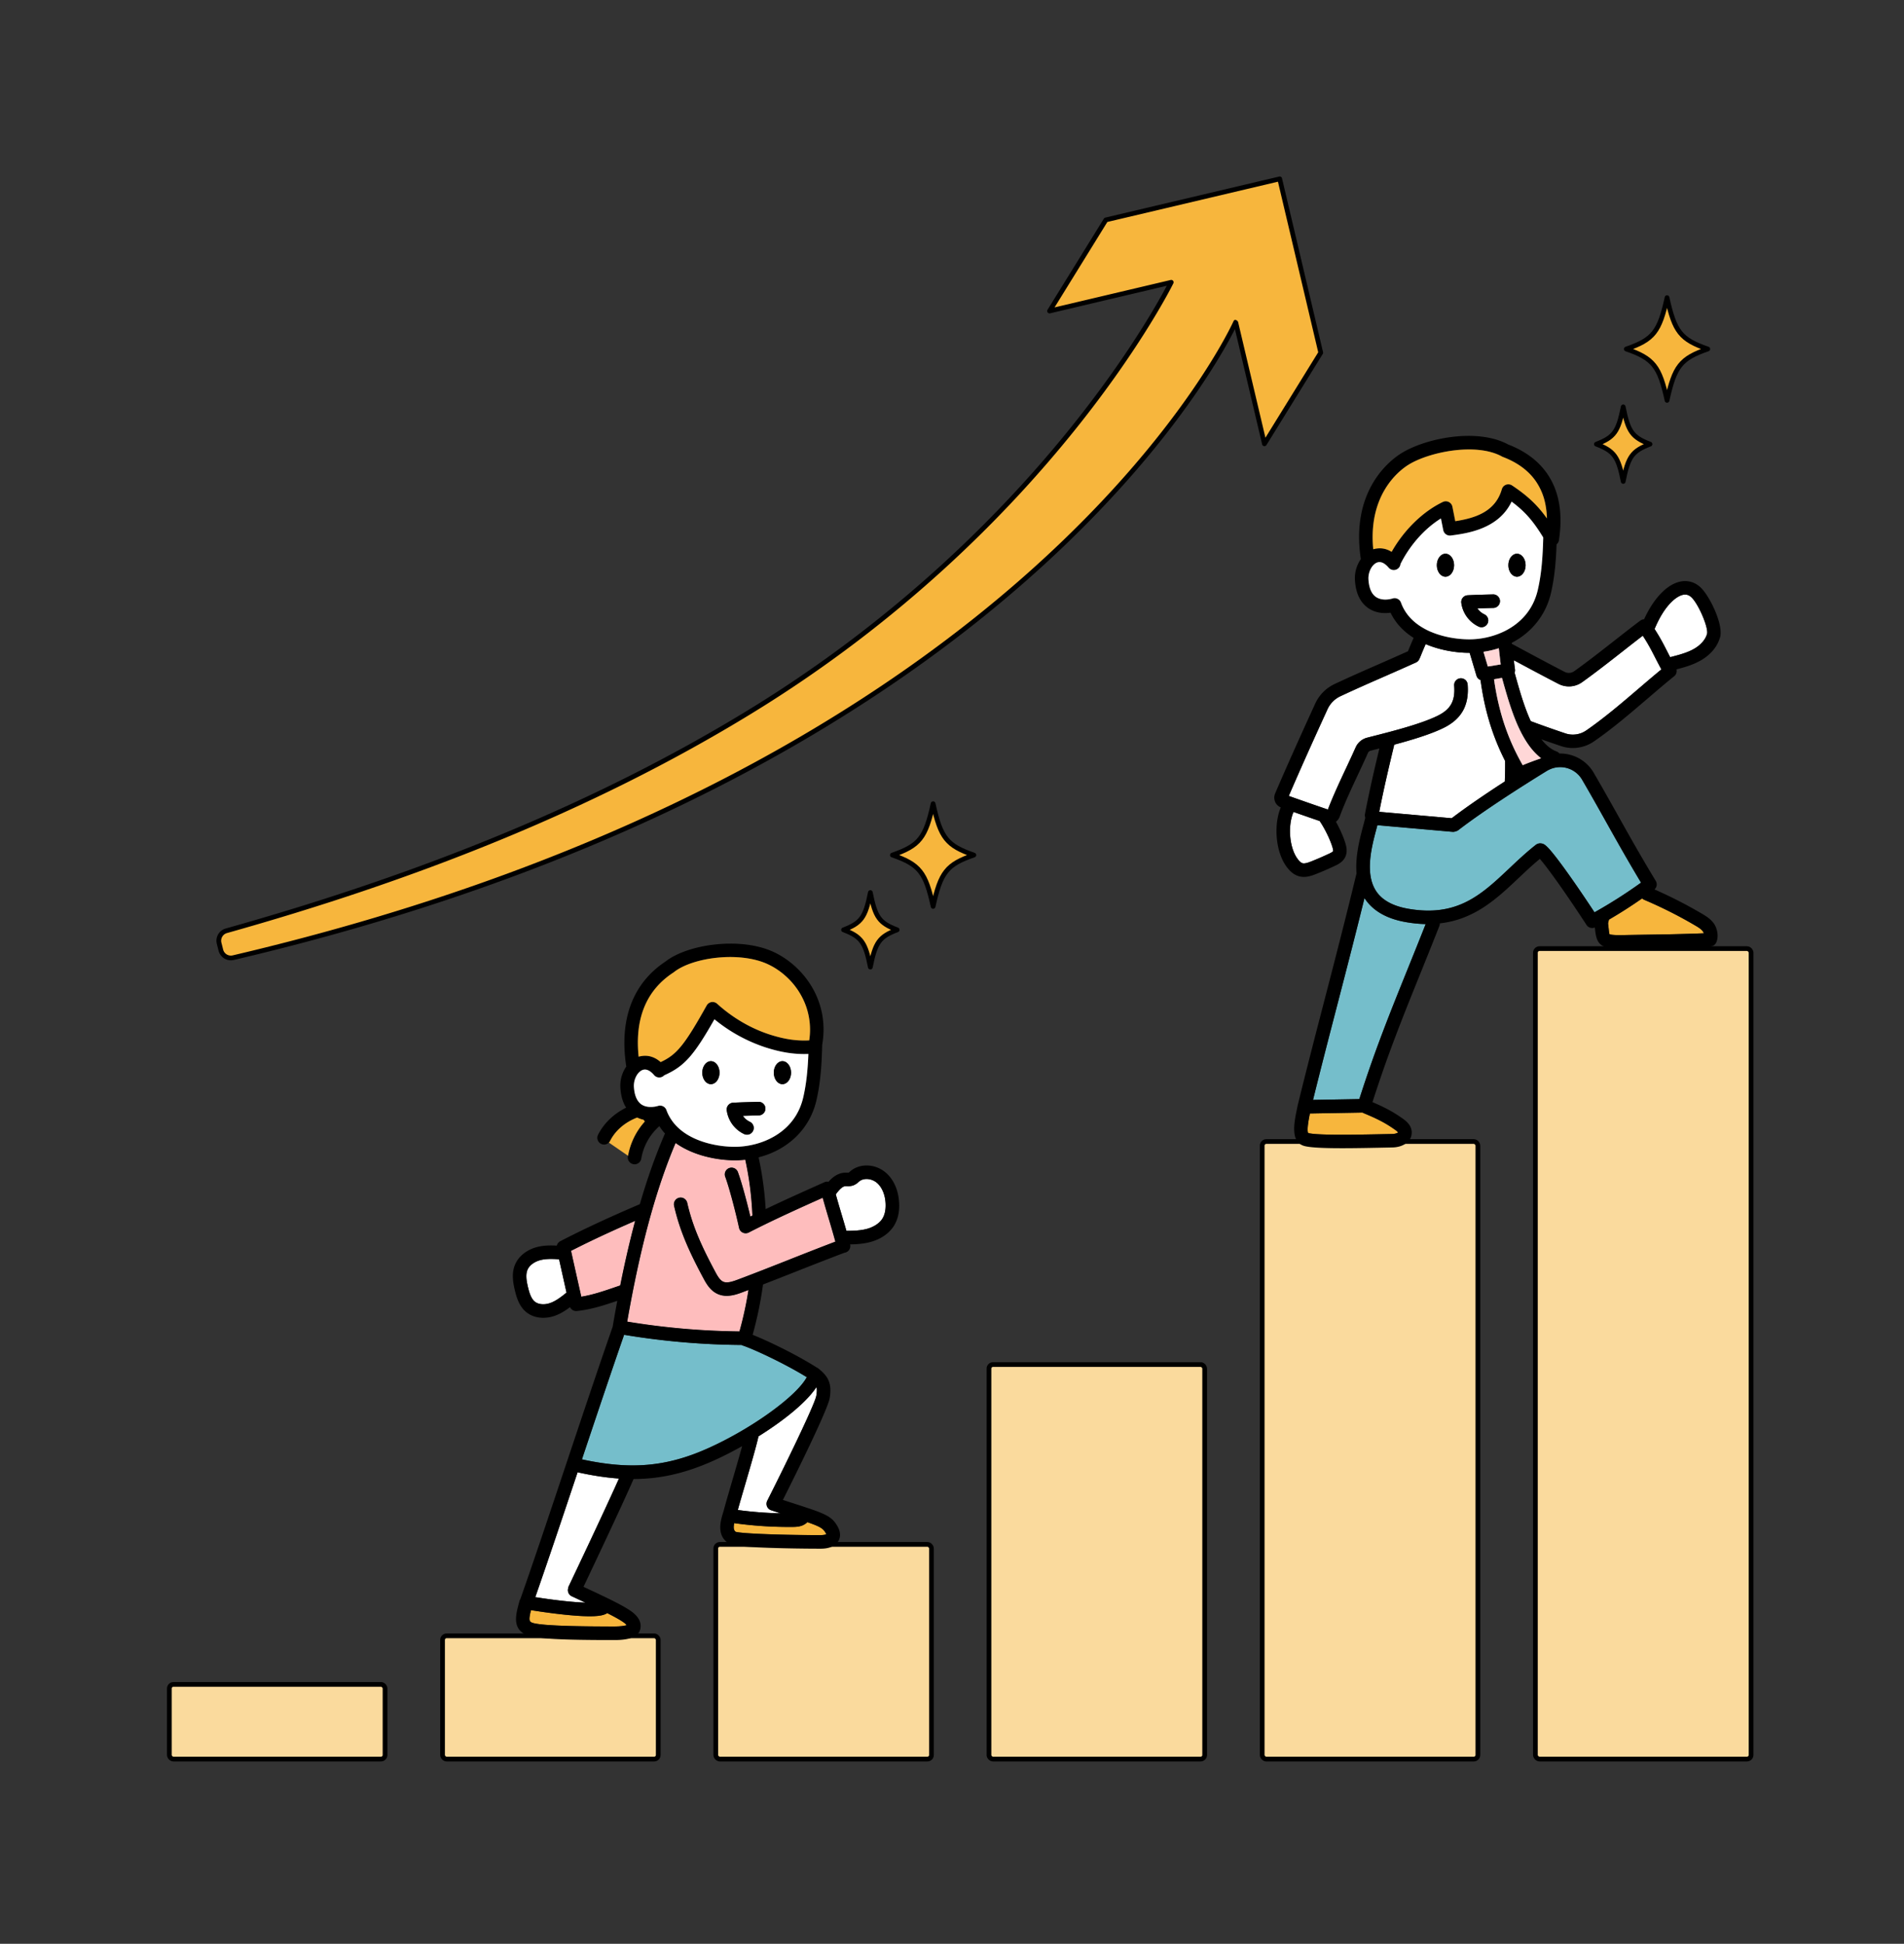 <svg xmlns="http://www.w3.org/2000/svg" xmlns:xlink="http://www.w3.org/1999/xlink" width="3225" height="3293" viewBox="0 0 3225 3293">
  <rect x="0" y="0" width="3225" height="3293" fill="#333333" stroke="none"/>
  <defs>
    <clipPath id="clip-path">
      <rect id="長方形_35" data-name="長方形 35" width="3225" height="3293" transform="translate(4899 2109)" fill="none" stroke="#707070" stroke-width="1"/>
    </clipPath>
    <clipPath id="clip-path-2">
      <rect id="長方形_33" data-name="長方形 33" width="3000" height="4500" transform="translate(5011 1379)" fill="none" stroke="#707070" stroke-width="1"/>
    </clipPath>
  </defs>
  <g id="マスクグループ_4" data-name="マスクグループ 4" transform="translate(-4899 -2109)" clip-path="url(#clip-path)">
    <g id="マスクグループ_2" data-name="マスクグループ 2" clip-path="url(#clip-path-2)">
      <g id="_イラスト" transform="translate(5181.847 2408)">
        <path id="パス_377" data-name="パス 377" d="M1830.25,4,1535.737,73.54l-95.374,154.374,206.128-48.689S1443.113,594.173,934.309,905.957c-274.265,168.064-578.4,284.919-888.266,371.9a17.487,17.487,0,0,0-12.258,21.137c.974,3.809,2,7.876,2.95,11.686A17.5,17.5,0,0,0,57.7,1323.425C1417.393,1004.538,1755.7,246.7,1755.67,246.7l48.689,206.157,95.374-154.374L1830.222,4Z" transform="translate(54.506 0)" fill="#fff"/>
        <path id="パス_378" data-name="パス 378" d="M1830.25,4,1535.737,73.54l-95.374,154.374,206.128-48.689S1443.113,594.173,934.309,905.957c-274.265,168.064-578.4,284.919-888.266,371.9a17.487,17.487,0,0,0-12.258,21.137c.974,3.809,2,7.876,2.95,11.686A17.5,17.5,0,0,0,57.7,1323.425C1417.393,1004.538,1755.7,246.7,1755.67,246.7l48.689,206.157,95.374-154.374L1830.222,4Z" transform="translate(54.506 0)" fill="#f7b63d"/>
        <path id="パス_379" data-name="パス 379" d="M1830.25,4,1535.737,73.54l-95.374,154.374,206.128-48.689S1443.113,594.173,934.309,905.957c-274.265,168.064-578.4,284.919-888.266,371.9a17.487,17.487,0,0,0-12.258,21.137c.974,3.809,2,7.876,2.95,11.686A17.5,17.5,0,0,0,57.7,1323.425C1417.393,1004.538,1755.7,246.7,1755.67,246.7l48.689,206.157,95.374-154.374L1830.222,4Z" transform="translate(54.506 0)" fill="none" stroke="#000" stroke-linejoin="round" stroke-width="8"/>
        <rect id="長方形_14" data-name="長方形 14" width="365.342" height="126.506" rx="6.94" transform="translate(4 2554.579)" fill="#fff"/>
        <rect id="長方形_15" data-name="長方形 15" width="365.342" height="126.506" rx="6.94" transform="translate(4 2554.579)" fill="rgba(247,182,61,0.5)"/>
        <rect id="長方形_16" data-name="長方形 16" width="365.342" height="126.506" rx="6.94" transform="translate(4 2554.579)" fill="none" stroke="#000" stroke-linecap="round" stroke-linejoin="round" stroke-width="8"/>
        <rect id="長方形_17" data-name="長方形 17" width="365.342" height="208.82" rx="6.94" transform="translate(466.75 2472.294)" fill="#fff"/>
        <rect id="長方形_19" data-name="長方形 19" width="365.342" height="208.82" rx="6.94" transform="translate(466.75 2472.294)" fill="rgba(247,182,61,0.5)" stroke="#000" stroke-linecap="round" stroke-linejoin="round" stroke-width="8"/>
        <rect id="長方形_20" data-name="長方形 20" width="365.342" height="363.738" rx="6.94" transform="translate(929.528 2317.376)" fill="#fff"/>
        <rect id="長方形_21" data-name="長方形 21" width="365.342" height="363.738" rx="6.94" transform="translate(929.528 2317.376)" fill="rgba(247,182,61,0.5)"/>
        <rect id="長方形_22" data-name="長方形 22" width="365.342" height="363.738" rx="6.94" transform="translate(929.528 2317.376)" fill="none" stroke="#000" stroke-linecap="round" stroke-linejoin="round" stroke-width="8"/>
        <rect id="長方形_23" data-name="長方形 23" width="365.342" height="668.362" rx="6.86" transform="translate(1392.278 2012.724)" fill="#fff"/>
        <rect id="長方形_24" data-name="長方形 24" width="365.342" height="668.362" rx="6.86" transform="translate(1392.278 2012.724)" fill="rgba(247,182,61,0.5)"/>
        <rect id="長方形_25" data-name="長方形 25" width="365.342" height="668.362" rx="6.86" transform="translate(1392.278 2012.724)" fill="none" stroke="#000" stroke-linecap="round" stroke-linejoin="round" stroke-width="8"/>
        <rect id="長方形_26" data-name="長方形 26" width="365.342" height="1046.249" rx="7.02" transform="translate(1855.056 1634.865)" fill="#fff"/>
        <rect id="長方形_27" data-name="長方形 27" width="365.342" height="1046.249" rx="7.02" transform="translate(1855.056 1634.865)" fill="rgba(247,182,61,0.5)"/>
        <rect id="長方形_28" data-name="長方形 28" width="365.342" height="1046.249" rx="7.02" transform="translate(1855.056 1634.865)" fill="none" stroke="#000" stroke-linecap="round" stroke-linejoin="round" stroke-width="8"/>
        <rect id="長方形_29" data-name="長方形 29" width="365.342" height="1373.041" rx="7.06" transform="translate(2317.805 1308.045)" fill="#fff"/>
        <rect id="長方形_30" data-name="長方形 30" width="365.342" height="1373.041" rx="7.06" transform="translate(2317.805 1308.045)" fill="rgba(247,182,61,0.5)"/>
        <rect id="長方形_31" data-name="長方形 31" width="365.342" height="1373.041" rx="7.06" transform="translate(2317.805 1308.045)" fill="none" stroke="#000" stroke-linecap="round" stroke-linejoin="round" stroke-width="8"/>
        <path id="パス_380" data-name="パス 380" d="M938.788,202.023c-30.273,11.628-37.061,21.051-45.424,63.153-8.363-42.1-15.151-51.525-45.424-63.153,30.273-11.628,37.061-21.051,45.424-63.153C901.727,180.972,908.515,190.395,938.788,202.023Z" transform="translate(1573.173 251.409)" fill="#f7b63d" stroke="#000" stroke-linecap="round" stroke-linejoin="round" stroke-width="8"/>
        <path id="パス_381" data-name="パス 381" d="M1003.632,161.3c-46,16.01-56.279,29.013-69,87.039-12.688-58.026-23-71-69-87.039,46-16.01,56.279-29.013,69-87.039C947.324,132.286,957.634,145.261,1003.632,161.3Z" transform="translate(1606.167 130.97)" fill="#f7b63d" stroke="#000" stroke-linecap="round" stroke-linejoin="round" stroke-width="8"/>
        <path id="パス_382" data-name="パス 382" d="M493.559,489.313c-30.273,11.628-37.061,21.051-45.424,63.153-8.363-42.1-15.151-51.525-45.424-63.153,30.273-11.628,37.061-21.051,45.424-63.153C456.5,468.262,463.285,477.685,493.559,489.313Z" transform="translate(743.228 786.941)" fill="#f7b63d" stroke="#000" stroke-linecap="round" stroke-linejoin="round" stroke-width="8"/>
        <path id="パス_383" data-name="パス 383" d="M569.592,460.63c-46,16.01-56.279,29.013-69,87.039-12.688-58.026-23-71-69-87.039,46-16.01,56.279-29.013,69-87.04,12.688,58.026,23,71,69,87.04Z" transform="translate(797.081 688.946)" fill="#f7b63d" stroke="#000" stroke-linecap="round" stroke-linejoin="round" stroke-width="8"/>
        <path id="パス_384" data-name="パス 384" d="M1017.562,274.24c-11,8.42-22.139,17.156-33.8,26.292-22.426,17.585-45.654,35.8-68.91,52.441a38.465,38.465,0,0,1-40.183,2.893C849.5,342.835,824.065,329.23,799.09,315.8c.659,5.556,1.318,10.912,1.976,15.552a11.318,11.318,0,0,1-.659,5.528c.487,1.747.974,3.523,1.489,5.327,6.415,23,14.492,51.926,25.863,76.786,15.724,5.929,35.2,12.831,58.714,20.793a39.969,39.969,0,0,0,35.285-5.012c30.588-21.108,60.576-46.77,89.589-71.6,12.373-10.6,25.118-21.509,37.634-31.791-4.153-7.7-7.533-14.292-10.626-20.306-6.387-12.516-11.685-22.855-20.85-36.775Z" transform="translate(1482.113 503.749)" fill="#fff"/>
        <path id="パス_385" data-name="パス 385" d="M1032.068,511.8a16.2,16.2,0,0,1-.115-1.69c.458-11.141.6-22.139.516-32.937-26.407-51.926-36.431-99.183-41.672-137.1a11.371,11.371,0,0,1-6.9-7.418l-11.514-38.665h-.4c-20.249,0-48.231-3.752-74.122-14.779-3.236,7.447-6.416,15.008-9.452,22.6a10.388,10.388,0,0,1-.859,1.69,11.387,11.387,0,0,1-6.129,6.817c-22.368,10.082-39.868,17.757-56.766,25.175-23.457,10.282-43.706,19.161-71.086,31.934a45.141,45.141,0,0,0-21.91,22.025c-26.12,56.967-48.2,106.372-65.645,146.956,15.982,5.671,45.252,15.981,66.246,23.027,8.592-22.626,19.562-46.112,30.216-68.853,5.585-11.915,11.342-24.259,16.726-36.316a29.183,29.183,0,0,1,19.476-16.526c3.666-.945,7.618-1.948,11.829-3.036,31.791-8.105,79.822-20.364,107.775-34.2,22.082-10.941,29.9-25.233,27.867-51.038a11.449,11.449,0,1,1,22.827-1.8c2.75,35-10.139,58.313-40.555,73.378-22.283,11.027-55.1,20.793-83.918,28.5a9.515,9.515,0,0,1-.172,1.26C835.22,488.6,827,523.488,819.181,563.327l122.726,10.855c26.206-19.963,58.714-41.987,90.1-62.351Z" transform="translate(1234.041 513.014)" fill="#fff"/>
        <path id="パス_386" data-name="パス 386" d="M767.514,429.439v-.029c-16.039,65.1-31.5,124.817-46.541,182.814-14.034,54.131-27.381,105.57-40.612,159.157,12.43-.229,24.03-.43,35.629-.63,13.8-.229,27.61-.487,42.789-.773,26.435-83.03,52.355-147.214,82.228-221.193,9.681-23.972,19.676-48.718,30.13-75.268a222.753,222.753,0,0,1-33.195-3.294C804.89,464.524,781.2,450.8,767.514,429.439Z" transform="translate(1260.79 792.999)" fill="#75becb"/>
        <path id="パス_387" data-name="パス 387" d="M855.331,469.451c-.573,2.119-.63,2.291-.172,5.7.286,2.263.516,4.353.716,6.272.372,3.322.8,7.389,1.375,8.821,1.317.659,5.957,1.833,22.139,1.518,13.2-.258,26.092-.458,38.894-.659,30.846-.458,62.666-.945,98.61-2.406a11.088,11.088,0,0,0-1.718-3.552c-2.835-3.666-7.533-6.587-12.889-9.738A743.364,743.364,0,0,0,915.877,431.9a11.1,11.1,0,0,1-3.379-2.263c-19.705,13.69-36.374,24.345-56.222,35.944-.344,1.6-.687,2.893-.974,3.9Z" transform="translate(1586.06 793.428)" fill="#f7b63d"/>
        <path id="パス_388" data-name="パス 388" d="M971.286,316.707c2.893-10.2-14.034-50.15-26.206-61.979-4.268-4.153-8.822-5.556-14.263-4.468-11.914,2.406-31.419,18.359-47.229,55.42a10.4,10.4,0,0,1-1.317,2.263c9.451,14.521,15.122,25.576,21.452,37.949,1.633,3.208,3.38,6.587,5.241,10.2a9.74,9.74,0,0,1,1.6-.6c13.232-3.437,26.894-6.988,38.35-13.461,11.485-6.473,19.619-15.724,22.34-25.347Z" transform="translate(1637.167 458.39)" fill="#fff"/>
        <path id="パス_389" data-name="パス 389" d="M859.268,460.76a11.3,11.3,0,0,1-4.382.888,6.225,6.225,0,0,1-1.031-.057L726.718,450.364c-.458,1.747-.945,3.551-1.432,5.413-8.077,30.159-20.249,75.755-1.117,105.627,10.053,15.724,28.584,26.006,55.019,30.56,83.23,14.349,123.929-24.087,171.043-68.566,14.063-13.261,28.584-27.008,44.737-39.7a12.163,12.163,0,0,1,9.48-2.406c4.841.8,9.051,1.489,36.288,38.636,14.922,20.335,33.8,47.773,53.7,78.018a829.7,829.7,0,0,0,78.82-50.265c-23.314-38.894-41.329-71.029-58.771-102.19-12.774-22.827-25.977-46.427-41.042-72.2a42.96,42.96,0,0,0-52.5-18.445c-.2.086-.372.172-.573.258a43.913,43.913,0,0,0-6.673,3.322c-44.594,27.5-106.8,67.22-149.877,100.3a11.468,11.468,0,0,1-4.583,2.091Z" transform="translate(1323.439 648.66)" fill="#75becb"/>
        <path id="パス_390" data-name="パス 390" d="M770.11,556.29c-17.156.344-32.507.6-47.8.859-13.347.229-26.722.458-41.329.745-2.148,10.54-5.528,28.7-2.778,33.195,18.158,4.182,84.6,2.75,138.02,1.6l4.754-.115c4.468-.086,8.077-1.518,9.423-2.52-.516-.745-1.862-2.263-5.27-4.669-17.3-12.315-31.534-19.161-53.329-28.183a12.317,12.317,0,0,1-1.718-.917Z" transform="translate(1254.844 1029.514)" fill="#f7b63d"/>
        <path id="パス_391" data-name="パス 391" d="M717.057,393.87c-14.177-4.812-30.7-10.6-44.336-15.38-10.254,23.485-6.989,61.234,7.017,79.707,3.065,4.038,5.728,6.358,8.077,7.1,3.781,1.174,9.652-.945,14.836-2.979,10.253-4.067,20.564-8.535,30.617-13.289,4.84-2.291,6.186-3.465,6.444-4.067.143-.286.43-1.633-1.031-6.616-3.838-13-13.232-32.135-21.653-44.451Z" transform="translate(1235.378 698.08)" fill="#fff"/>
        <path id="パス_392" data-name="パス 392" d="M1412.447,497.933c6.358-22.512-17.786-70.571-32.335-84.662-9.623-9.337-21.967-13.06-34.741-10.454-22.512,4.554-45.281,28.3-61.52,63.9a11.234,11.234,0,0,0-6.444,2.291c-14.292,10.74-28.583,21.968-43.734,33.825-22.254,17.442-45.253,35.486-68.108,51.811a15.573,15.573,0,0,1-16.3,1.174c-29.787-15.409-59.974-31.677-89.359-47.486-.057-.573-.143-1.117-.2-1.69,33.453-17.3,57.568-46.828,66.3-83.946,6.473-27.581,8.621-55.821,9.595-82.8a11.386,11.386,0,0,0,3.981-7.046c15.294-100.673-38.092-143.777-85.922-162.222-52.985-28.784-141.686-10.4-182.27,15.638-20.278,13-84.72,64.184-67.306,178.547a56.659,56.659,0,0,0-9.967,35.916c1.375,21.824,8.936,37.634,22.483,47.028,13.031,8.993,27.753,9.251,37.835,7.848,8.965,18.617,22.941,32.479,39.037,42.646-3.265,7.475-6.444,15.036-9.509,22.626-20.335,9.136-36.689,16.325-52.5,23.256-23.571,10.339-43.935,19.275-71.545,32.135a68.042,68.042,0,0,0-33.052,33.223c-27.266,59.458-50.121,110.726-67.993,152.369a17.878,17.878,0,0,0,9.595,23.572c-12.774,30.989-8.277,76.7,10.339,101.217,3.866,5.1,10.139,12.23,19.59,15.151a30.792,30.792,0,0,0,9.222,1.375c7.475,0,14.521-2.463,20.793-4.955,10.712-4.239,21.481-8.907,31.963-13.891,4.754-2.234,13.576-6.416,17.614-15.495,3.981-8.965,1.174-18.388,0-22.4-3.179-10.683-9.337-24.517-16.1-36.746a18.12,18.12,0,0,0,6.244-8.306c8.449-23.084,19.447-46.6,31.1-71.516,5.614-12.029,11.456-24.459,16.9-36.746a6.421,6.421,0,0,1,4.267-3.666c3.637-.945,7.561-1.948,11.743-3.007,1.088-.286,2.234-.573,3.351-.859-8.764,36.6-16.755,71.115-24.431,111.069a11.2,11.2,0,0,0,.573,6.244c-.888,3.637-1.976,7.733-3.15,12.172-6.072,22.712-14.177,53.129-11.657,82.256a7.174,7.174,0,0,0-.258.716c-19.1,79.02-37.4,149.648-55.134,217.928-15.323,59.086-29.786,114.878-44.25,173.935a.633.633,0,0,1-.029.229c0,.086-.057.143-.057.229-.372,1.8-.745,3.695-1.146,5.585-5.012,24.2-11.886,57.339,13.518,63.382,11.084,2.635,34.34,3.466,62.952,3.466,24.545,0,53.014-.6,81.025-1.2l4.754-.114c14.779-.315,31.1-7.934,32.049-23.915.83-13.547-10.769-21.767-15.122-24.86-17.271-12.258-31.505-19.5-51.324-27.953,25.977-81.4,51.611-144.894,81.082-217.9,10.311-25.576,20.994-52.012,32.25-80.652a11.268,11.268,0,0,0,.773-4.3c59.086-6.645,96.691-42.131,133.323-76.7,11.542-10.912,23.428-22.111,36.059-32.593,11.428,13.117,39.038,50.637,79.077,111.986a11.4,11.4,0,0,0,14.034,4.267c.229,1.747.4,3.38.573,4.926,2.664,24.4,10.654,30.817,41.529,30.817,1.661,0,3.408,0,5.213-.057,13.175-.258,26.006-.458,38.808-.659,33.939-.516,69.024-1.06,109.637-2.893a11.41,11.41,0,0,0,9.938-6.788c4.955-11.112,1.146-25.433-4.926-33.281-5.327-6.845-12.2-11.227-19.361-15.437a771.679,771.679,0,0,0-80.366-41.1,11.431,11.431,0,0,0,2.177-14.406c-25.834-42.7-45.167-77.244-63.84-110.611-12.831-22.913-26.092-46.6-41.243-72.576a65.347,65.347,0,0,0-40.928-30.7,66.2,66.2,0,0,0-17.156-1.976,11.5,11.5,0,0,0-4.668-3.351c-9.824-3.723-18.359-11.055-25.863-20.679,10.082,3.58,21.108,7.389,33.252,11.485a62.132,62.132,0,0,0,19.848,3.265,63.209,63.209,0,0,0,35.773-11.113c31.562-21.767,62.007-47.859,91.45-73.063,15.409-13.2,29.958-25.662,44.565-37.462a11.388,11.388,0,0,0,3.9-11.6c13.6-3.551,27.5-7.475,40.5-14.807,16.955-9.566,28.727-23.457,33.137-39.095Zm-350.363,129.4q2.664,7.217,5.614,14.263c.086.2.172.43.258.63q3.309,7.776,7.046,15.18c9.136,18.044,20.307,33.939,34.426,44.737-1.833.659-3.695,1.346-5.442,1.948-7.3,2.606-15.981,5.7-25.662,9.824-2.492-4.325-4.811-8.592-7.045-12.86q-7.132-13.576-12.745-26.693a374.311,374.311,0,0,1-14.292-39.066,436.515,436.515,0,0,1-14.492-66.962c1.432-.229,2.807-.458,4.182-.716l.945-.172c2.721-.458,5.385-.917,8.334-1.375.258.888.487,1.747.745,2.635,5.1,18.216,10.826,38.78,18.158,58.628Zm-32.908-82.17c-3.15.544-6.33,1.06-10.024,1.518l-.286-1-7.1-23.858c3.809-.544,7.533-1.232,11.227-2.033a147.539,147.539,0,0,0,14.492-3.924.909.909,0,0,0,.258-.086c.143,1.174.286,2.32.4,3.494.315,2.606.6,5.213.916,7.819.43,3.809.888,7.647,1.318,11.428.2,1.575.373,3.179.573,4.7-3.666.515-6.845,1.088-10,1.6-.6.115-1.2.2-1.8.315ZM883.8,205.539c34.283-22,115.394-38.98,159.5-14.492a14.019,14.019,0,0,0,1.489.687c24.8,9.451,43.419,23.285,55.85,41.329a104.218,104.218,0,0,1,16.382,40.67,138.879,138.879,0,0,1,2.262,22.111c-2.979-4.182-5.986-8.163-9.108-11.972-12.974-15.924-27.867-29.214-49.921-43.878a11.462,11.462,0,0,0-17.356,6.387c-10.912,38.178-45.052,48.89-78.848,54.16l-4.84-24.488A11.481,11.481,0,0,0,943,267.948c-27.81,13.375-54.045,36.574-74.266,64.929-4.038,5.671-7.819,11.542-11.313,17.557-.4.687-.83,1.375-1.232,2.062a38.766,38.766,0,0,0-10.339-4.668,36.254,36.254,0,0,0-9.8-1.346,40.021,40.021,0,0,0-11,1.575c-8.793-91.364,42.159-131.92,58.714-142.545ZM872.11,438.532a11.429,11.429,0,0,0-14.149-7.046c-8.22,2.52-19.963,3.179-28.3-2.578-7.5-5.184-11.743-15.122-12.659-29.615-.773-12.258,5.7-25.089,14.406-28.612,7.676-3.122,15.008,2.95,19.791,8.564a11.484,11.484,0,0,0,14.292,2.606,11.353,11.353,0,0,0,5.786-8.793c16.153-32.221,40.985-60.06,68.509-77.158l3.924,19.791a11.453,11.453,0,0,0,12.716,9.136c27.037-3.523,80.767-10.54,103.021-57.425,24.087,17.786,37.462,34.484,53.615,60.718-.773,29.042-2.434,59.917-9.337,89.359-8.134,34.6-30.474,56.737-56.108,69.4A137.265,137.265,0,0,1,993.8,500.6c-1.088.057-2.205.086-3.351.115-17.872.344-43.763-2.635-67.191-12.516a115.447,115.447,0,0,1-20.192-10.912c-13.576-9.28-24.832-21.853-30.932-38.78ZM757.088,859.61c-.258.6-1.6,1.776-6.444,4.067-10.053,4.754-20.364,9.222-30.617,13.289-5.184,2.062-11.055,4.153-14.836,2.979-2.377-.716-5.012-3.065-8.077-7.1-14.005-18.445-17.27-56.222-7.017-79.707,13.633,4.783,30.13,10.568,44.336,15.38,8.42,12.316,17.815,31.448,21.653,44.451,1.461,4.984,1.174,6.33,1.031,6.616ZM860.4,680.4a9.526,9.526,0,0,0,.172-1.26c28.813-7.7,61.635-17.471,83.918-28.5,30.417-15.065,43.3-38.379,40.555-73.378a11.449,11.449,0,1,0-22.827,1.8c2.034,25.805-5.786,40.126-27.868,51.038-27.982,13.833-76.013,26.092-107.775,34.2-4.21,1.088-8.191,2.091-11.829,3.036a29.257,29.257,0,0,0-19.476,16.526c-5.356,12.086-11.141,24.4-16.726,36.317-10.654,22.741-21.624,46.226-30.216,68.853-21.022-7.074-50.265-17.385-66.246-23.027,17.471-40.584,39.524-89.99,65.645-146.956a45.14,45.14,0,0,1,21.91-22.025c27.381-12.774,47.63-21.652,71.086-31.934,16.9-7.418,34.4-15.094,56.766-25.175a11.388,11.388,0,0,0,6.129-6.817,15.6,15.6,0,0,0,.859-1.69q4.554-11.385,9.451-22.6C939.817,519.843,967.8,523.6,988.048,523.6h.4l11.514,38.665a11.435,11.435,0,0,0,6.9,7.418c5.213,37.92,15.237,85.206,41.672,137.1.086,10.8-.057,21.8-.516,32.937a11.167,11.167,0,0,0,.115,1.69c-31.39,20.335-63.9,42.388-90.1,62.351L835.306,792.9c7.848-39.839,16.068-74.724,25.147-112.53Zm1.575,651.092a23.063,23.063,0,0,1,5.27,4.668c-1.346,1-4.955,2.406-9.423,2.521l-4.754.114c-53.415,1.146-119.862,2.578-138.02-1.6-2.75-4.5.63-22.655,2.778-33.195,14.607-.286,27.982-.516,41.329-.745,15.323-.258,30.646-.516,47.8-.859a12.338,12.338,0,0,0,1.718.917c21.767,9.05,36,15.867,53.329,28.183Zm21.8-273.119c-29.872,73.979-55.792,138.163-82.228,221.193-15.18.286-28.985.544-42.789.773-11.6.2-23.2.4-35.629.63,13.232-53.615,26.579-105.026,40.613-159.157,15.036-58,30.531-117.714,46.541-182.814v.029c13.69,21.366,37.376,35.085,70.428,40.785a222.787,222.787,0,0,0,33.195,3.294c-10.482,26.55-20.478,51.3-30.13,75.268Zm400.169-116.482a747.924,747.924,0,0,1,86.409,43.505c5.384,3.151,10.053,6.072,12.888,9.738a10.786,10.786,0,0,1,1.718,3.551c-35.973,1.461-67.764,1.947-98.61,2.406-12.831.2-25.691.4-38.894.659-16.154.315-20.822-.859-22.139-1.518-.573-1.432-1-5.5-1.375-8.821-.2-1.919-.43-4.01-.716-6.272-.43-3.38-.4-3.551.172-5.7.258-1,.6-2.291.974-3.9,19.848-11.571,36.489-22.225,56.222-35.944a11.468,11.468,0,0,0,3.379,2.263Zm-164.8-218.272a43.917,43.917,0,0,1,6.674-3.322c.2-.086.372-.172.573-.258a42.96,42.96,0,0,1,52.5,18.445c15.065,25.805,28.268,49.405,41.042,72.2,17.442,31.161,35.457,63.3,58.771,102.191a824.016,824.016,0,0,1-78.82,50.265c-19.905-30.245-38.779-57.654-53.7-78.018-27.266-37.147-31.448-37.835-36.288-38.636a12.22,12.22,0,0,0-9.48,2.406c-16.154,12.688-30.674,26.407-44.737,39.7-47.114,44.479-87.813,82.915-171.043,68.566-26.435-4.554-44.966-14.836-55.019-30.56-19.132-29.844-6.931-75.44,1.117-105.627.487-1.89.974-3.666,1.432-5.413l127.137,11.227c.344.029.687.057,1.031.057a11.731,11.731,0,0,0,4.382-.888,11.254,11.254,0,0,0,4.582-2.091c43.076-33.08,105.284-72.8,149.877-100.3Zm156.35-140.2c-29.013,24.832-59,50.522-89.589,71.6a39.891,39.891,0,0,1-35.285,5.012c-23.542-7.962-42.99-14.836-58.714-20.793-11.342-24.86-19.447-53.787-25.863-76.786-.516-1.8-1-3.58-1.489-5.327a11.318,11.318,0,0,0,.659-5.528c-.659-4.64-1.318-10-1.976-15.552,24.975,13.433,50.408,27.037,75.583,40.068A38.4,38.4,0,0,0,1179,573.23c23.256-16.64,46.455-34.827,68.91-52.441,11.657-9.136,22.8-17.872,33.8-26.292,9.136,13.919,14.435,24.287,20.85,36.775,3.065,6.015,6.444,12.6,10.626,20.306-12.516,10.282-25.232,21.194-37.634,31.791Zm54.245-52.957a9.736,9.736,0,0,0-1.6.6c-1.89-3.609-3.609-6.988-5.241-10.2-6.33-12.4-12-23.428-21.452-37.949a10.4,10.4,0,0,0,1.318-2.263c15.81-37.061,35.314-53.014,47.229-55.42,5.442-1.088,9.967.315,14.263,4.468,12.2,11.8,29.1,51.754,26.206,61.979-2.721,9.623-10.855,18.874-22.34,25.347-11.456,6.473-25.147,10.024-38.35,13.461Z" transform="translate(1218.058 283.407)"/>
        <path id="パス_393" data-name="パス 393" d="M800.881,299.2c-2.921.43-5.614.888-8.334,1.375l-.945.172c-1.375.229-2.75.458-4.182.716a436.508,436.508,0,0,0,14.492,66.962A382.82,382.82,0,0,0,816.2,407.491q5.628,13.1,12.745,26.693c2.234,4.267,4.554,8.535,7.046,12.86,9.681-4.124,18.359-7.217,25.662-9.824,1.747-.63,3.609-1.289,5.442-1.948-14.12-10.8-25.29-26.665-34.426-44.737q-3.738-7.389-7.046-15.18c-.086-.2-.172-.43-.258-.63q-2.964-7.046-5.614-14.263c-7.332-19.848-13.089-40.412-18.158-58.628-.258-.888-.487-1.747-.745-2.635Z" transform="translate(1460.359 550.277)" fill="#fff"/>
        <path id="パス_394" data-name="パス 394" d="M800.881,299.2c-2.921.43-5.614.888-8.334,1.375l-.945.172c-1.375.229-2.75.458-4.182.716a436.508,436.508,0,0,0,14.492,66.962A382.82,382.82,0,0,0,816.2,407.491q5.628,13.1,12.745,26.693c2.234,4.267,4.554,8.535,7.046,12.86,9.681-4.124,18.359-7.217,25.662-9.824,1.747-.63,3.609-1.289,5.442-1.948-14.12-10.8-25.29-26.665-34.426-44.737q-3.738-7.389-7.046-15.18c-.086-.2-.172-.43-.258-.63q-2.964-7.046-5.614-14.263c-7.332-19.848-13.089-40.412-18.158-58.628-.258-.888-.487-1.747-.745-2.635Z" transform="translate(1460.359 550.277)" fill="rgba(255,156,156,0.4)"/>
        <path id="パス_395" data-name="パス 395" d="M809.772,304.381c-.458-3.781-.888-7.618-1.317-11.428-.286-2.606-.6-5.213-.917-7.819-.143-1.174-.286-2.32-.4-3.494a.909.909,0,0,0-.258.086q-7.046,2.277-14.492,3.924c-3.666.8-7.418,1.489-11.227,2.034l7.1,23.858.286,1c3.695-.458,6.845-.974,10.024-1.518.6-.115,1.2-.2,1.8-.315,3.122-.544,6.3-1.088,10-1.6-.2-1.547-.372-3.122-.573-4.7Z" transform="translate(1448.69 517.544)" fill="#fff"/>
        <path id="パス_396" data-name="パス 396" d="M809.772,304.381c-.458-3.781-.888-7.618-1.317-11.428-.286-2.606-.6-5.213-.917-7.819-.143-1.174-.286-2.32-.4-3.494a.909.909,0,0,0-.258.086q-7.046,2.277-14.492,3.924c-3.666.8-7.418,1.489-11.227,2.034l7.1,23.858.286,1c3.695-.458,6.845-.974,10.024-1.518.6-.115,1.2-.2,1.8-.315,3.122-.544,6.3-1.088,10-1.6-.2-1.547-.372-3.122-.573-4.7Z" transform="translate(1448.69 517.544)" fill="rgba(255,156,156,0.4)"/>
        <path id="パス_397" data-name="パス 397" d="M819.438,415.712c23.428,9.881,49.32,12.86,67.192,12.516,1.146,0,2.263-.057,3.351-.115A137.386,137.386,0,0,0,943.8,414.394c25.633-12.688,48-34.827,56.108-69.4,6.9-29.414,8.563-60.318,9.337-89.359-16.154-26.235-29.529-42.933-53.616-60.719C933.343,241.8,879.641,248.793,852.6,252.345a11.453,11.453,0,0,1-12.716-9.136l-3.924-19.791c-27.524,17.1-52.355,44.937-68.509,77.158a11.412,11.412,0,0,1-20.077,6.186c-4.783-5.614-12.086-11.657-19.791-8.564-8.707,3.523-15.18,16.354-14.406,28.612.916,14.464,5.155,24.431,12.659,29.615,8.334,5.757,20.077,5.1,28.3,2.578a11.429,11.429,0,0,1,14.148,7.046c6.1,16.9,17.356,29.5,30.932,38.78a115.458,115.458,0,0,0,20.192,10.912ZM964.79,283.191c8.077,0,14.607,8.736,14.607,19.476s-6.53,19.476-14.607,19.476-14.607-8.735-14.607-19.476S956.714,283.191,964.79,283.191Zm-91.737,74.438a11.469,11.469,0,0,1,8.191-4.067c14.349-.745,28.9-1.117,42.961-1.461a11.46,11.46,0,0,1,.573,22.913c-8.85.229-17.9.458-26.951.773a28.516,28.516,0,0,0,11.628,10.053,11.457,11.457,0,0,1-4.755,21.882,11.762,11.762,0,0,1-4.754-1.031,52.042,52.042,0,0,1-29.529-40.3,11.572,11.572,0,0,1,2.606-8.764Zm-29.414-74.438c8.077,0,14.607,8.736,14.607,19.476s-6.53,19.476-14.607,19.476-14.607-8.735-14.607-19.476S835.563,283.191,843.639,283.191Z" transform="translate(1321.854 355.89)" fill="#fff"/>
        <path id="パス_398" data-name="パス 398" d="M797.6,304.392a11.661,11.661,0,0,0,4.754,1.031,11.457,11.457,0,0,0,4.754-21.882,28.544,28.544,0,0,1-11.628-10.053c9.022-.315,18.072-.544,26.951-.773a11.46,11.46,0,1,0-.573-22.913c-14.063.372-28.612.716-42.961,1.461a11.459,11.459,0,0,0-10.8,12.831,52,52,0,0,0,29.529,40.3Z" transform="translate(1424.2 458.188)"/>
        <ellipse id="楕円形_5" data-name="楕円形 5" cx="14.607" cy="19.476" rx="14.607" ry="19.476" transform="translate(2272.009 639.081)"/>
        <ellipse id="楕円形_6" data-name="楕円形 6" cx="14.607" cy="19.476" rx="14.607" ry="19.476" transform="translate(2150.858 639.081)"/>
        <path id="パス_399" data-name="パス 399" d="M727.6,331.536a36.256,36.256,0,0,1,9.8,1.346,37.973,37.973,0,0,1,10.339,4.668c.4-.687.83-1.375,1.232-2.062,3.523-6.043,7.275-11.915,11.313-17.557C780.469,289.578,806.7,266.379,834.543,253a11.345,11.345,0,0,1,10.082.086,11.52,11.52,0,0,1,6.129,8.019l4.84,24.488c33.8-5.27,67.964-16.01,78.848-54.16A11.461,11.461,0,0,1,951.8,225.05c22.054,14.664,36.918,27.953,49.921,43.878,3.122,3.809,6.129,7.79,9.108,11.972a138.893,138.893,0,0,0-2.262-22.111,103.434,103.434,0,0,0-16.383-40.67c-12.43-18.044-31.047-31.877-55.849-41.329a14.036,14.036,0,0,1-1.49-.687c-44.107-24.488-125.217-7.5-159.5,14.492-16.554,10.626-67.506,51.152-58.714,142.545a41.142,41.142,0,0,1,11-1.575Z" transform="translate(1326.512 298.38)" fill="#f7b63d"/>
        <path id="パス_400" data-name="パス 400" d="M220.41,980.592c38.894,6.1,66.962,8.707,85.006,9.337-7.447-3.494-15.208-7.1-23.142-10.769a11.442,11.442,0,0,1-6.3-13.06,11.975,11.975,0,0,1,1-3.752c.659-1.375,59.458-124.9,85.178-182.671-21.939-1.489-45.052-5.07-70.055-10.6-26.006,77.846-50.637,151.4-71.659,211.541Z" transform="translate(403.406 1426.172)" fill="#fff"/>
        <path id="パス_401" data-name="パス 401" d="M375.236,802.185c-3.838,17.3-14.091,52.5-23.228,83.717-4.611,15.781-9.022,30.818-11.829,41.071a644.911,644.911,0,0,0,72.289,5.614c-4.955-1.633-10.2-3.351-15.81-5.213a11.613,11.613,0,0,1-6.988-6.5,11.443,11.443,0,0,1,.372-9.537c30.76-60.891,80.509-163.052,83.116-178,1.146-6.473,1.232-11.027.286-14.693-17.471,26.636-56.48,57.425-98.181,83.517Z" transform="translate(626.667 1332.147)" fill="#fff"/>
        <path id="パス_402" data-name="パス 402" d="M518.359,704.963A1268.792,1268.792,0,0,1,319.42,687.75C297.166,751.791,272.306,826,247.99,898.776c82.629,17.872,142.86,12.63,212.372-18.273,74.81-33.281,151.625-89.073,168.437-120.95-38.694-23.886-91.479-48.117-108.234-53.558a11.3,11.3,0,0,1-2.234-1Z" transform="translate(454.817 1274.566)" fill="#75becb"/>
        <path id="パス_403" data-name="パス 403" d="M219.545,850.62c-3.924,15.724-3.15,18.731.888,20.793,13.547,6.9,109.379,6.874,140.884,6.845,11.027,0,17.328-1.26,20.306-2.263-3.007-4.353-15.323-11.514-32.966-20.392-5.814,4.01-17.27,7.074-54.418,4.268-20.507-1.546-46.713-4.812-74.7-9.251Z" transform="translate(396.996 1578.169)" fill="#f7b63d"/>
        <path id="パス_404" data-name="パス 404" d="M341.091,814.924c11.485,3.236,84.691,5.7,143.863,5.585,5.155,0,8.191-.831,9.595-1.461a12.642,12.642,0,0,0-.773-1.661c-4.21-7.79-8.821-11.055-31.3-18.817a24.6,24.6,0,0,1-9.165,5.843h0c-5.871,2.177-11.743,2.205-16.01,2.263h-6.244a667.483,667.483,0,0,1-92.453-6.444c-1.489,7.275-1.088,12.086,2.52,14.664Z" transform="translate(622.205 1481.143)" fill="#f7b63d"/>
        <path id="パス_405" data-name="パス 405" d="M350.109,620.36c-41.271,17.929-76.328,34.312-108.549,50.752,5.7,25.662,11.542,51.9,17.385,77.7,19.275-3.179,37.577-9.423,56.766-15.953,3.007-1.031,6.072-2.062,9.136-3.093,7.848-39.266,16.239-75.612,25.261-109.379Z" transform="translate(442.831 1148.945)" fill="#fff"/>
        <path id="パス_406" data-name="パス 406" d="M350.109,620.36c-41.271,17.929-76.328,34.312-108.549,50.752,5.7,25.662,11.542,51.9,17.385,77.7,19.275-3.179,37.577-9.423,56.766-15.953,3.007-1.031,6.072-2.062,9.136-3.093,7.848-39.266,16.239-75.612,25.261-109.379Z" transform="translate(442.831 1148.945)" fill="rgba(254,125,125,0.5)"/>
        <path id="パス_407" data-name="パス 407" d="M605.878,667.1h-.057c-38.837,17.442-82.858,37.176-125.132,58.885a11.456,11.456,0,0,1-16.44-7.762c-5.986-27.7-16.841-69.139-23.457-86.7a11.456,11.456,0,1,1,21.452-8.048c6.043,16.067,14.836,48.661,21.137,75.469,1.174-.573,2.349-1.146,3.523-1.747-1.633-34.025-5.384-63.611-12.144-94.543-3.58.4-7.16.687-10.826.859-2.177.086-4.468.143-6.845.143-27.409,0-68.939-6.874-100.357-29.357-33.6,79.278-59.945,176.771-81.941,302.619A1247.684,1247.684,0,0,0,464.936,893.53a614.573,614.573,0,0,0,15.237-70.2c-3.236,1.232-6.444,2.463-9.709,3.695-6.759,2.549-16.64,6.244-27.123,6.244a37.368,37.368,0,0,1-14.693-2.864c-12.43-5.3-19.218-16.5-24.6-26.55-23.571-44.021-40.126-79.965-49.892-123.127a11.451,11.451,0,1,1,22.34-5.041c9.194,40.641,25.089,75.039,47.744,117.37,3.551,6.645,7.79,13.919,13.4,16.3,6.387,2.721,15.752-.372,24.774-3.752,29.958-11.256,59-22.741,87.1-33.825,25.175-9.938,51.153-20.163,77.874-30.331-3.666-13.547-7.389-26.063-11-38.207-3.437-11.514-6.931-23.314-10.454-36.116Z" transform="translate(504.775 1063.086)" fill="#fff"/>
        <path id="パス_408" data-name="パス 408" d="M605.878,667.1h-.057c-38.837,17.442-82.858,37.176-125.132,58.885a11.456,11.456,0,0,1-16.44-7.762c-5.986-27.7-16.841-69.139-23.457-86.7a11.456,11.456,0,1,1,21.452-8.048c6.043,16.067,14.836,48.661,21.137,75.469,1.174-.573,2.349-1.146,3.523-1.747-1.633-34.025-5.384-63.611-12.144-94.543-3.58.4-7.16.687-10.826.859-2.177.086-4.468.143-6.845.143-27.409,0-68.939-6.874-100.357-29.357-33.6,79.278-59.945,176.771-81.941,302.619A1247.684,1247.684,0,0,0,464.936,893.53a614.573,614.573,0,0,0,15.237-70.2c-3.236,1.232-6.444,2.463-9.709,3.695-6.759,2.549-16.64,6.244-27.123,6.244a37.368,37.368,0,0,1-14.693-2.864c-12.43-5.3-19.218-16.5-24.6-26.55-23.571-44.021-40.126-79.965-49.892-123.127a11.451,11.451,0,1,1,22.34-5.041c9.194,40.641,25.089,75.039,47.744,117.37,3.551,6.645,7.79,13.919,13.4,16.3,6.387,2.721,15.752-.372,24.774-3.752,29.958-11.256,59-22.741,87.1-33.825,25.175-9.938,51.153-20.163,77.874-30.331-3.666-13.547-7.389-26.063-11-38.207-3.437-11.514-6.931-23.314-10.454-36.116Z" transform="translate(504.775 1063.086)" fill="rgba(254,125,125,0.5)"/>
        <path id="パス_409" data-name="パス 409" d="M467.555,601.915c-8.821-7.389-22.053-8.42-29.529-2.377-.43.344-.859.716-1.26,1.088a27.652,27.652,0,0,1-9.194,5.843,28.069,28.069,0,0,1-10.826,1.26c-.745,0-1.518-.057-2.263,0-5.5.286-11.113,6.759-16.354,13.862,3.437,12.487,6.874,24.087,10.253,35.4,2.549,8.564,5.127,17.271,7.733,26.435,11.714-.057,23.629-.4,34.483-3.294,12.258-3.265,22.082-9.938,26.98-18.273,3.781-6.473,5.47-15.266,4.869-25.49-.888-14.693-6.3-27.266-14.864-34.426Z" transform="translate(734.69 1102.806)" fill="#fff"/>
        <path id="パス_410" data-name="パス 410" d="M239.938,644.585c-10.826,2.549-19.59,8.907-22.855,16.583-3.523,8.334-1.69,19.189.831,29.729,2.32,9.681,5.356,19.333,11.628,24.373,6.043,4.84,16.3,5.728,26.092,2.205,9.852-3.523,18.846-10.54,27.5-17.586-4.239-18.788-8.449-37.691-12.6-56.394-10.454-.773-21.022-1.174-30.617,1.089Z" transform="translate(393.558 1190.938)" fill="#fff"/>
        <path id="パス_411" data-name="パス 411" d="M861.317,894.521c-1.26-21.28-9.451-39.266-23.027-50.637-17.356-14.521-42.589-15.638-58.685-2.578-.63.515-1.232,1.031-1.862,1.575-.6.516-1.375,1.2-1.833,1.518-.544.029-1.575,0-2.349,0a41.239,41.239,0,0,0-4.21,0c-12.2.63-21.194,8.22-27.524,15.409a11.548,11.548,0,0,0-6.931.745l-12.344,5.528c-27.295,12.23-57.11,25.6-87.211,40.04a561.105,561.105,0,0,0-11.943-87.7c49.577-12.631,86.524-47.916,97.78-95.861,7.418-31.534,9.165-63.984,9.938-94.4a4.641,4.641,0,0,1,.029-.63c13.06-75.411-32.851-134.01-82.314-157.009-56.766-26.407-146.125-12.86-182.786,15.953-39.181,25.748-82.171,77.531-66.79,178.2a56.66,56.66,0,0,0-9.967,35.916c.859,13.6,4.124,24.86,9.738,33.682C378,744.758,361.277,760.711,351.4,780.3a11.452,11.452,0,0,0,20.45,10.311c8.907-17.643,25.2-31.562,45.825-39.582a49.228,49.228,0,0,0,10.769,3.752c.745,1,1.461,2,2.263,2.979a116.906,116.906,0,0,0-28.469,58.084c-.057.344-.143.659-.2.974a11.463,11.463,0,1,0,22.6,3.866,94.562,94.562,0,0,1,29.529-54.045,13.544,13.544,0,0,0,1.06-1.174,97.462,97.462,0,0,0,9.566,12.631c-15.638,35.944-29.729,75.526-42.56,119.661-52.785,22.569-95.689,42.532-134.812,62.781a11.415,11.415,0,0,0-5.843,7.475c-10.282-.573-21.194-.544-31.935,2-18.072,4.267-32.536,15.437-38.694,29.93-6.129,14.435-3.781,29.7-.344,44.049,3.265,13.633,7.9,27.552,19.562,36.889,7.7,6.186,17.815,9.394,28.584,9.394a58.538,58.538,0,0,0,19.59-3.466c9.623-3.437,18.044-8.879,25.634-14.607a11.448,11.448,0,0,0,10.339,6.616,7.841,7.841,0,0,0,1.174-.057c24.459-2.52,46-9.623,68.566-17.3-2.664,14.177-5.27,28.669-7.79,43.591v.315c-.057.143-.115.229-.172.372-24.345,69.855-51.926,152.369-78.59,232.162-28.24,84.49-54.9,164.312-77.216,227.666-.057.2-.086.4-.143.6a11.187,11.187,0,0,0-1.633,3.494l-.573,2.062c-5.843,21.481-11.886,43.678,10.483,55.1,15.208,7.762,68.108,9.366,148.646,9.366h2.664c26.321,0,40.469-6.072,43.248-18.559,4.182-18.674-14.492-30.016-23.486-35.458-14.464-8.793-37.462-19.734-72.69-36.145,15.008-31.619,64.929-137.046,84.834-182.585,46.169-.172,88.242-10.168,134.268-30.617,15.38-6.845,32.364-15.409,49.577-25.118-4.869,17.929-11.6,40.9-17.385,60.747-5.929,20.306-11.055,37.863-13.662,47.859-.344,1.317-.831,2.864-1.346,4.554-3.867,12.545-11.857,38.636,10.339,52.04,3.465,2.091,8.22,4.955,67.077,7.017,31.677,1.088,66.418,1.489,87.039,1.489h1.031c18.388,0,26.378-6.96,29.872-12.774,2.377-3.981,5.442-12.43-.888-24.144-10.139-18.817-22.111-22.683-72.4-38.98-6.215-2-13.06-4.239-20.621-6.7,21.194-42.217,75.7-152.169,79.249-172.475,4.239-24.2-2.663-36.46-16.44-47.916a10.755,10.755,0,0,0-2.033-1.719c-.2-.143-.4-.258-.6-.4-.229-.172-.43-.344-.659-.515a12.236,12.236,0,0,0-2.177-1.318c-35.658-22.655-84.089-45.711-108.577-55.391a636.185,636.185,0,0,0,17.557-85.235q27.152-10.526,53.186-20.851c27.352-10.8,55.649-21.939,84.748-32.937a11.585,11.585,0,0,0,1.375-.258,11.439,11.439,0,0,0,8.22-13.891c11.256-.2,22.712-.945,34.2-4.01,18.3-4.9,32.794-15.122,40.842-28.813,6.186-10.54,8.85-23.485,7.962-38.436ZM270.543,1065.163c-9.824,3.523-20.077,2.635-26.092-2.205-6.272-5.041-9.28-14.693-11.628-24.374-2.52-10.511-4.382-21.395-.831-29.729,3.265-7.676,12.029-14.034,22.855-16.583,9.623-2.263,20.163-1.862,30.617-1.088,4.153,18.7,8.363,37.577,12.6,56.394-8.678,7.046-17.643,14.063-27.5,17.585ZM479.048,505.35a9.953,9.953,0,0,0,.888-.63c31.161-24.889,110.783-35.973,159.271-13.433a122.5,122.5,0,0,1,29.615,19.619,125.667,125.667,0,0,1,34.484,50.265,119.744,119.744,0,0,1,5.843,59.143h-.515c-21.166,1.088-42.1-2.091-66.619-10.024-31.963-10.339-62.695-28.354-88.872-52.069a11.435,11.435,0,0,0-17.671,2.921c-35.085,62.9-48.947,80.567-71.287,92.567q-3.222,1.718-6.7,3.351a46.552,46.552,0,0,0-4.7-3.695,39.318,39.318,0,0,0-11.714-5.614,36.277,36.277,0,0,0-9.8-1.375,40.578,40.578,0,0,0-11.055,1.575c-6.7-64.786,13.06-112.7,58.857-142.6Zm-22.54,225.46a11.53,11.53,0,0,0-3.38.516,43.263,43.263,0,0,1-11.485,1.8c-5.843.114-11.915-1-16.812-4.382a20.59,20.59,0,0,1-3.466-3.065c-5.327-5.642-8.42-14.492-9.165-26.521-.773-12.258,5.7-25.089,14.406-28.612,7.7-3.122,15.008,2.95,19.791,8.564a11.484,11.484,0,0,0,14.292,2.606,12.058,12.058,0,0,0,2.835-2.234c33.8-15.094,49.692-32.593,85.092-94.944A268,268,0,0,0,635,632.113c26.521,8.592,49.463,12.144,72.748,11.2-1,24.431-3.122,49.72-8.821,74.036-10.654,45.4-45.854,69.339-80.8,78.619-3.752,1-7.475,1.8-11.2,2.463-3.867.687-7.676,1.2-11.428,1.575-2.177.2-4.353.372-6.5.458-24.574,1.117-67.707-4.382-96.72-27.724a84.854,84.854,0,0,1-8.821-8.163,79.984,79.984,0,0,1-7.962-10.024,75.683,75.683,0,0,1-8.191-16.153,11.48,11.48,0,0,0-10.769-7.561Zm-76.643,307.746c-19.189,6.559-37.491,12.8-56.766,15.953-5.843-25.805-11.686-52.04-17.385-77.7,32.221-16.44,67.277-32.822,108.549-50.751-9.051,33.8-17.414,70.113-25.261,109.379-3.065,1.031-6.129,2.062-9.136,3.093ZM366.977,1590.55c17.643,8.878,29.958,16.039,32.966,20.392-2.979,1-9.28,2.262-20.306,2.262-31.5,0-127.337.057-140.884-6.845-4.038-2.062-4.812-5.069-.888-20.793,27.982,4.439,54.189,7.7,74.7,9.251,37.176,2.835,48.632-.258,54.418-4.267ZM301.7,1545.24a11.071,11.071,0,0,0-1,3.752,11.46,11.46,0,0,0,6.3,13.06c7.934,3.695,15.7,7.3,23.142,10.769-18.044-.6-46.112-3.236-85.006-9.337,21.022-60.146,45.654-133.7,71.659-211.541,25,5.527,48.117,9.108,70.055,10.6-25.719,57.768-84.519,181.325-85.178,182.671ZM674.55,1444.6h6.244c4.3-.029,10.139-.086,16.01-2.263h0a24.6,24.6,0,0,0,9.165-5.842c22.454,7.762,27.094,11.027,31.3,18.817a12.617,12.617,0,0,1,.773,1.661c-1.4.63-4.468,1.461-9.595,1.461-59.143.114-132.378-2.32-143.863-5.585-3.58-2.578-3.981-7.389-2.52-14.664a671.949,671.949,0,0,0,92.452,6.444Zm46.6-222.339c-2.635,14.95-52.384,117.112-83.116,178a11.551,11.551,0,0,0-.372,9.537,11.386,11.386,0,0,0,6.988,6.5c5.614,1.862,10.855,3.58,15.81,5.213a651.744,651.744,0,0,1-72.289-5.614c2.835-10.253,7.218-25.29,11.829-41.071,9.136-31.247,19.418-66.418,23.228-83.717,41.7-26.12,80.738-56.88,98.181-83.516.945,3.666.859,8.22-.286,14.693Zm-16.182-31.391c-16.812,31.906-93.627,87.67-168.437,120.95-69.511,30.932-129.772,36.173-212.372,18.273,24.316-72.776,49.176-146.956,71.43-211.025a1268.508,1268.508,0,0,0,198.939,17.213,11.285,11.285,0,0,0,2.234,1c16.726,5.442,69.54,29.672,108.234,53.558ZM675.553,991.584c-28.1,11.084-57.138,22.569-87.1,33.825-9.022,3.38-18.359,6.473-24.774,3.752-5.585-2.377-9.852-9.652-13.4-16.3-22.655-42.331-38.55-76.729-47.744-117.37a11.451,11.451,0,1,0-22.34,5.041c9.767,43.133,26.321,79.106,49.892,123.127,5.384,10.082,12.172,21.251,24.6,26.55a37.365,37.365,0,0,0,14.693,2.864c10.483,0,20.364-3.723,27.123-6.244,3.265-1.232,6.473-2.463,9.709-3.695a614.589,614.589,0,0,1-15.237,70.2,1248.061,1248.061,0,0,1-190.146-16.611c22-125.819,48.374-223.341,81.941-302.619,31.419,22.483,72.948,29.357,100.357,29.357,2.406,0,4.7-.057,6.845-.143q5.5-.258,10.826-.859c6.759,30.932,10.511,60.518,12.144,94.543-1.174.573-2.349,1.146-3.523,1.747-6.3-26.836-15.094-59.4-21.137-75.469a11.456,11.456,0,1,0-21.452,8.048c6.587,17.557,17.442,59,23.457,86.7a11.456,11.456,0,0,0,16.44,7.762c42.245-21.71,86.295-41.443,125.132-58.857h.057c3.523,12.774,7.017,24.574,10.454,36.087,3.609,12.144,7.332,24.66,11,38.207-26.722,10.139-52.7,20.392-77.874,30.331Zm158.04-70.2c-4.9,8.334-14.721,15.008-26.98,18.273-10.855,2.893-22.77,3.236-34.484,3.294-2.606-9.136-5.184-17.872-7.733-26.435-3.351-11.313-6.816-22.913-10.253-35.4,5.27-7.1,10.884-13.576,16.354-13.862.745-.029,1.518,0,2.263,0a28.062,28.062,0,0,0,10.826-1.26,28.432,28.432,0,0,0,9.194-5.843c.43-.372.831-.745,1.26-1.088,7.475-6.072,20.736-5.012,29.529,2.377,8.564,7.16,14.005,19.734,14.865,34.426.6,10.2-1.088,19.018-4.869,25.49Z" transform="translate(378.677 843.251)"/>
        <path id="パス_412" data-name="パス 412" d="M322.615,562.992a49.244,49.244,0,0,1-10.769-3.752c-20.621,8.019-36.947,21.939-45.825,39.582a11.543,11.543,0,0,1-2.091,2.835l32.479,22.369a117.145,117.145,0,0,1,28.469-58.084c-.773-.974-1.518-1.976-2.263-2.979Z" transform="translate(484.531 1035.013)" fill="#f7b63d"/>
        <path id="パス_413" data-name="パス 413" d="M342.067,671.122a77.957,77.957,0,0,0,7.962,10.024,88.1,88.1,0,0,0,8.821,8.163c29.013,23.342,72.146,28.841,96.72,27.724,2.148-.086,4.3-.258,6.5-.458,3.752-.344,7.561-.888,11.428-1.575,3.695-.659,7.447-1.489,11.2-2.463,34.97-9.28,70.141-33.223,80.8-78.619,5.7-24.287,7.819-49.606,8.821-74.036-23.285.945-46.226-2.635-72.748-11.2a268,268,0,0,1-86.381-47.572c-35.4,62.351-51.3,79.851-85.092,94.944a11.424,11.424,0,0,1-17.127-.372c-4.783-5.614-12.086-11.657-19.791-8.564-8.707,3.523-15.18,16.354-14.406,28.612.745,12.029,3.867,20.879,9.165,26.521a21.788,21.788,0,0,0,3.466,3.065c4.9,3.38,10.969,4.525,16.812,4.382a43.264,43.264,0,0,0,11.485-1.8,11.429,11.429,0,0,1,14.149,7.046,74.38,74.38,0,0,0,8.191,16.153ZM530.38,572.11c8.077,0,14.607,8.735,14.607,19.476s-6.53,19.476-14.607,19.476-14.607-8.735-14.607-19.476S522.3,572.11,530.38,572.11Zm-91.736,74.437a11.468,11.468,0,0,1,8.191-4.067c14.349-.745,28.9-1.117,42.961-1.461a11.46,11.46,0,0,1,.573,22.913c-8.85.229-17.9.458-26.951.773a28.515,28.515,0,0,0,11.628,10.053,11.457,11.457,0,0,1-4.754,21.882,11.763,11.763,0,0,1-4.754-1.031,52.042,52.042,0,0,1-29.529-40.3,11.573,11.573,0,0,1,2.606-8.764ZM409.23,572.11c8.077,0,14.607,8.735,14.607,19.476s-6.53,19.476-14.607,19.476-14.607-8.735-14.607-19.476S401.153,572.11,409.23,572.11Z" transform="translate(512.078 926.654)" fill="#fff"/>
        <path id="パス_414" data-name="パス 414" d="M363.192,604.551a11.664,11.664,0,0,0,4.754,1.031A11.457,11.457,0,0,0,372.7,583.7a28.546,28.546,0,0,1-11.628-10.053c9.022-.315,18.072-.544,26.951-.773a11.46,11.46,0,0,0-.573-22.913c-14.063.372-28.612.745-42.961,1.461a11.458,11.458,0,0,0-10.8,12.831,52.043,52.043,0,0,0,29.529,40.3Z" transform="translate(614.424 1017.713)"/>
        <ellipse id="楕円形_7" data-name="楕円形 7" cx="14.607" cy="19.476" rx="14.607" ry="19.476" transform="translate(1027.823 1498.764)"/>
        <ellipse id="楕円形_8" data-name="楕円形 8" cx="14.607" cy="19.476" rx="14.607" ry="19.476" transform="translate(906.644 1498.764)"/>
        <path id="パス_415" data-name="パス 415" d="M293.433,631.6a35.187,35.187,0,0,1,9.8,1.375,39.32,39.32,0,0,1,11.714,5.614,46.615,46.615,0,0,1,4.7,3.695c2.32-1.088,4.554-2.177,6.7-3.351,22.34-12,36.2-29.672,71.287-92.567a11.435,11.435,0,0,1,17.671-2.921c26.178,23.715,56.909,41.73,88.872,52.069,24.517,7.933,45.482,11.113,66.619,10.024h.516a119.745,119.745,0,0,0-5.843-59.143,125.093,125.093,0,0,0-34.484-50.264,122.5,122.5,0,0,0-29.615-19.619c-48.489-22.54-128.11-11.456-159.272,13.433a9.9,9.9,0,0,1-.888.63c-45.8,29.9-65.559,77.817-58.857,142.6A40.578,40.578,0,0,1,293.4,631.6Z" transform="translate(516.491 858.026)" fill="#f7b63d"/>
      </g>
    </g>
  </g>
</svg>
